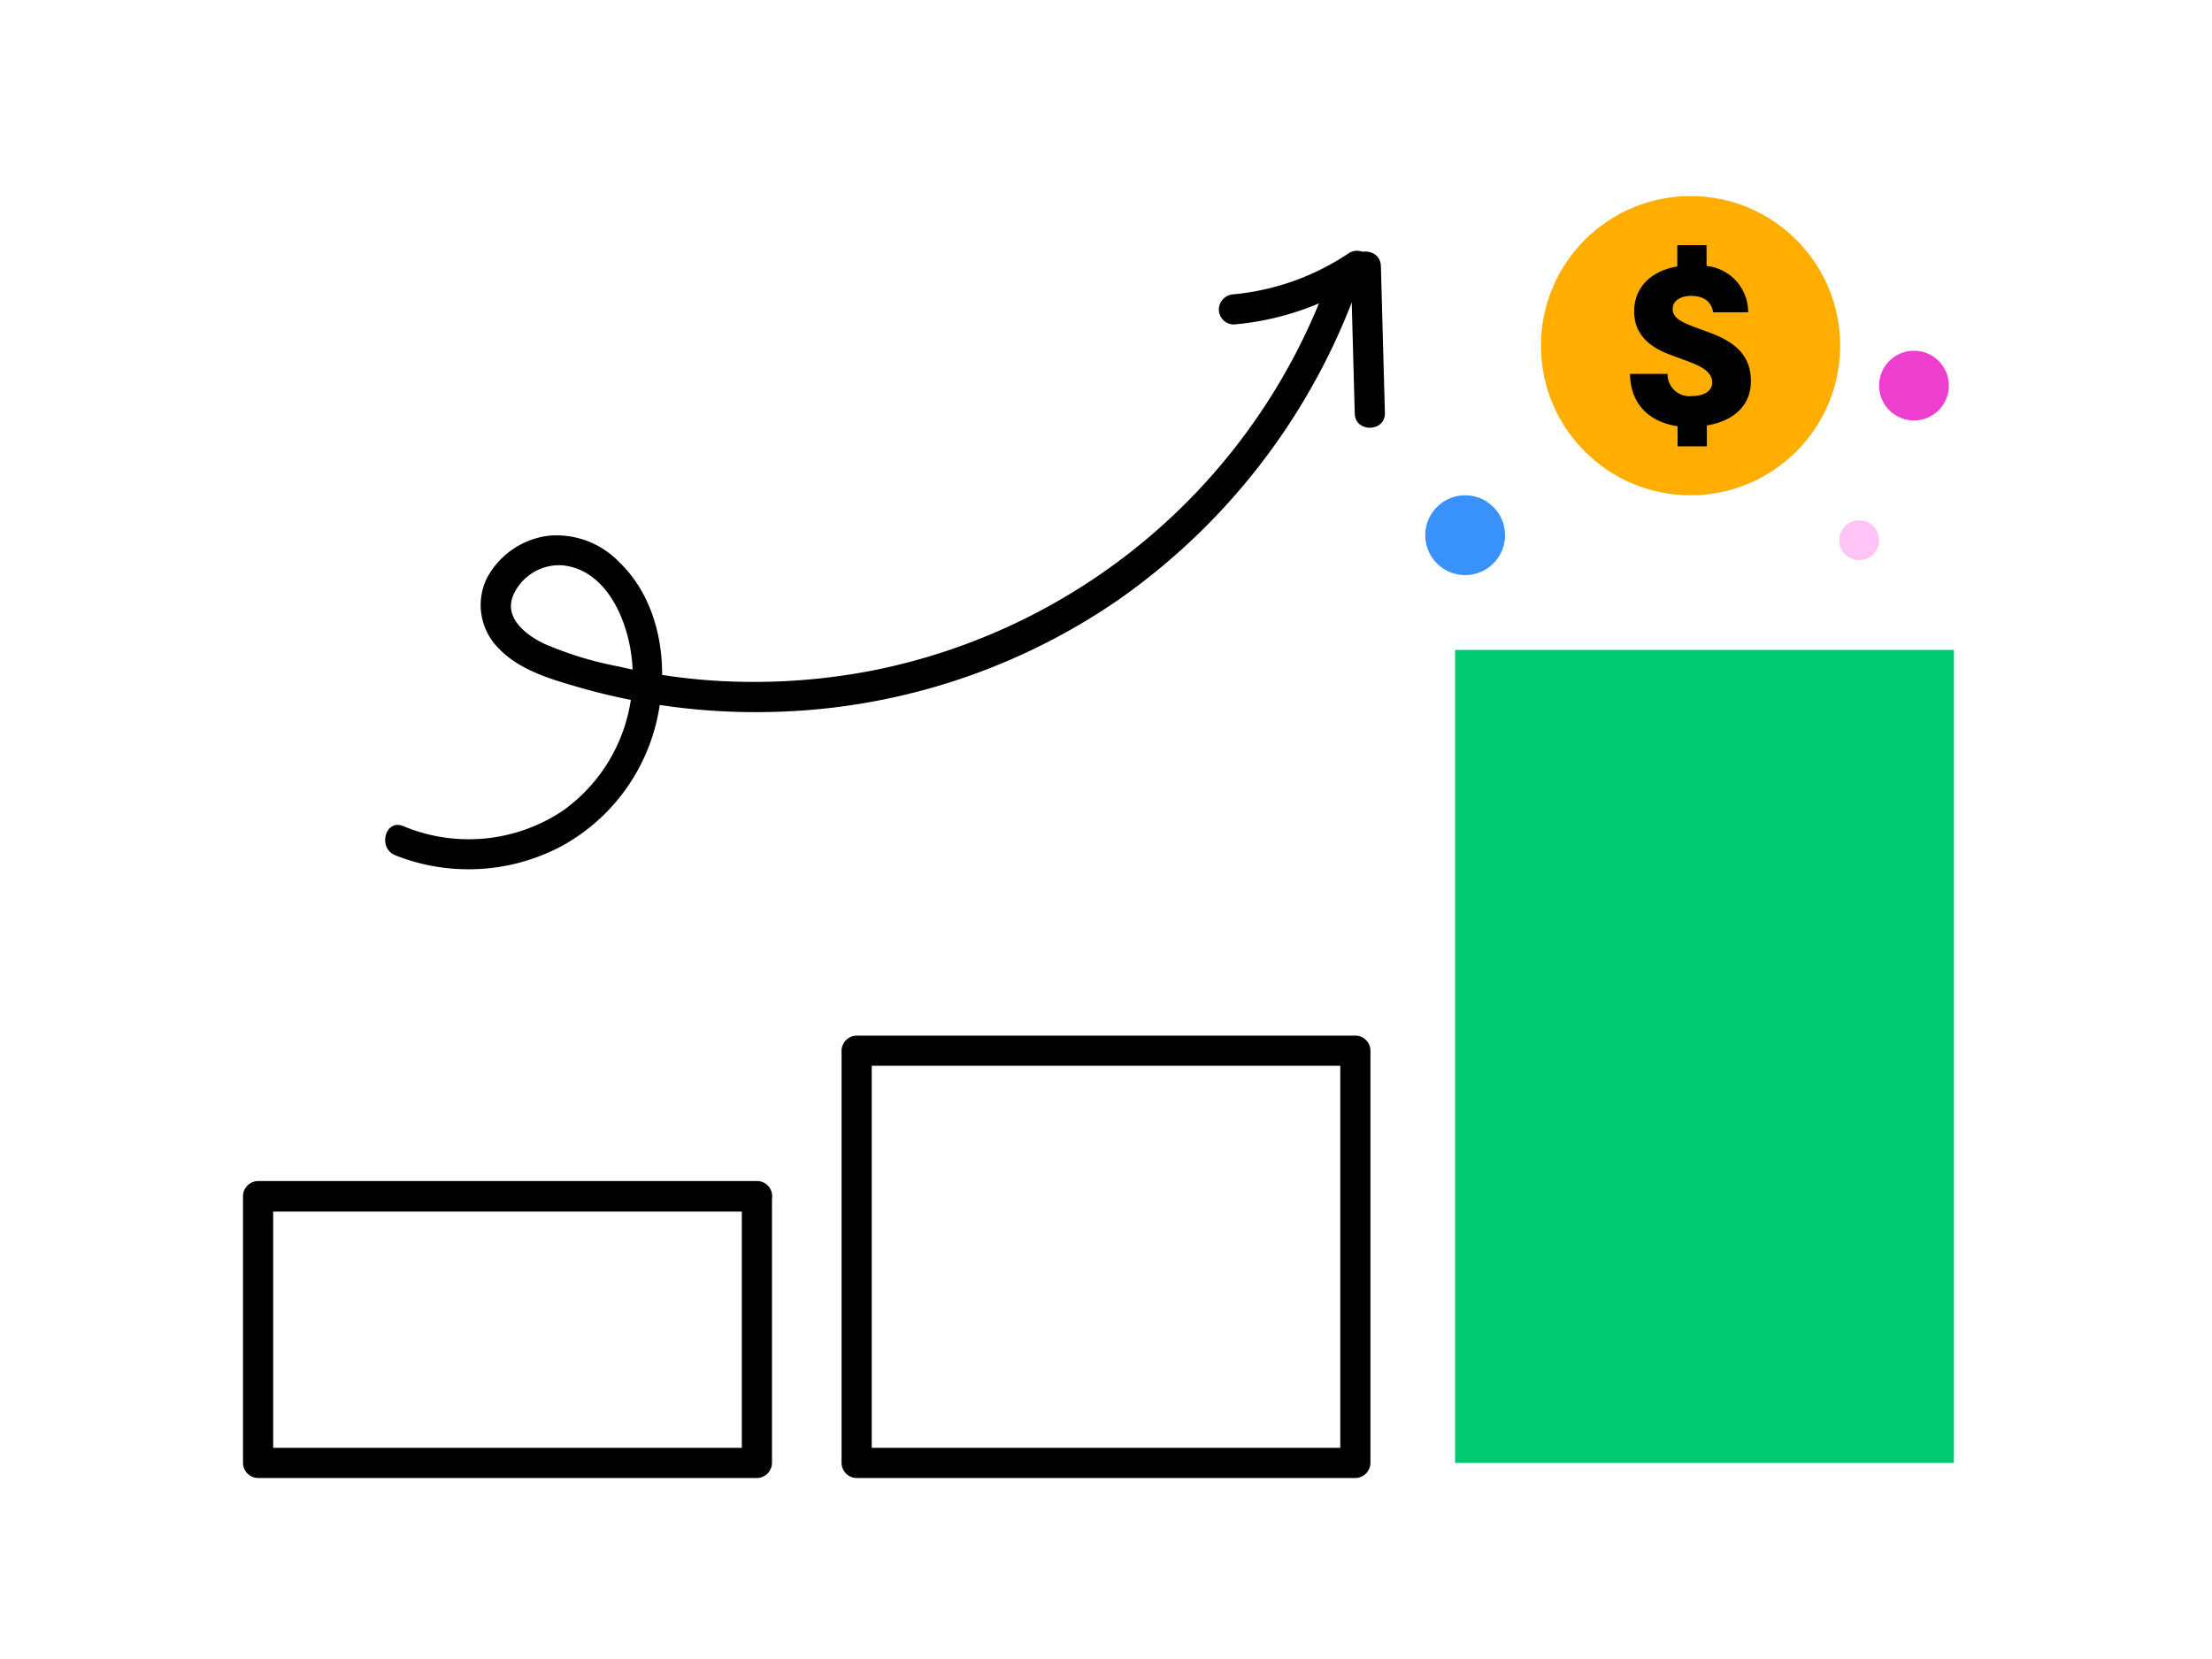 <svg xmlns="http://www.w3.org/2000/svg" viewBox="0 0 220 165"><defs><style>.abb3fa48-ca5b-4d8a-99d5-a5b4c2707c79{fill:#00c972;}.a939630b-422c-4d6d-8655-d39e240fed73{fill:#ffae00;}.b726bcb1-0142-4b59-9629-5940b3312dd7{fill:#3991fb;}.bec09b97-4a44-4d06-a164-8ff850e00e00{fill:#ffc4f5;}.b1043053-7556-4c8f-8e23-0e36b627710f{fill:#ed3ecd;}</style></defs><g id="e5f018d9-c38d-479f-842e-157c862d22c1" data-name="Layer 1"><path d="M75.28,117.46H25.67a1.52,1.52,0,0,0-1.5,1.5V145.5a1.52,1.52,0,0,0,1.5,1.5H75.28a1.52,1.52,0,0,0,1.5-1.5V119a1.5,1.5,0,0,0-3,0V145.5l1.5-1.5H25.67l1.5,1.5V119l-1.5,1.5H75.28A1.5,1.5,0,0,0,75.28,117.46Z"/><path d="M134.8,103H85.2a1.52,1.52,0,0,0-1.5,1.5V145.5a1.52,1.52,0,0,0,1.5,1.5h49.6a1.52,1.52,0,0,0,1.5-1.5v-41a1.5,1.5,0,0,0-3,0V145.5l1.5-1.5H85.2l1.5,1.5v-41L85.2,106h49.6A1.5,1.5,0,0,0,134.8,103Z"/><rect class="abb3fa48-ca5b-4d8a-99d5-a5b4c2707c79" x="144.72" y="64.64" width="49.61" height="80.86"/><path d="M39.3,85.06a19.76,19.76,0,0,0,16.45-.85,19.14,19.14,0,0,0,9.67-13c1.11-5.26.18-11.46-3.85-15.32a8.66,8.66,0,0,0-7-2.61,8.08,8.08,0,0,0-6.18,4.29,6.1,6.1,0,0,0,1.22,6.93c2,2.09,5,3,7.66,3.77a63.51,63.51,0,0,0,18.74,2.55A63.23,63.23,0,0,0,111.3,59.61a64.63,64.63,0,0,0,23.37-30.13c.68-1.81-2.22-2.59-2.9-.79a60.83,60.83,0,0,1-45,38A61.94,61.94,0,0,1,70,67.62a58.74,58.74,0,0,1-8.55-1.35A34.64,34.64,0,0,1,54.07,64c-1.81-.89-4-2.58-3-4.86A5,5,0,0,1,56,56.23c4.77.53,6.85,6.5,6.92,10.56a16.53,16.53,0,0,1-7,13.88A16.86,16.86,0,0,1,40.1,82.16c-1.78-.73-2.56,2.17-.8,2.9Z"/><path d="M122.73,32.27a28,28,0,0,0,13-4.53,1.55,1.55,0,0,0,.54-2.06,1.53,1.53,0,0,0-2.06-.54,24.78,24.78,0,0,1-11.49,4.13,1.54,1.54,0,0,0-1.5,1.5,1.5,1.5,0,0,0,1.5,1.5Z"/><path d="M134.34,26.46l.4,14.64c0,1.92,3,1.93,3,0l-.4-14.64c-.05-1.92-3.05-1.93-3,0Z"/><circle class="a939630b-422c-4d6d-8655-d39e240fed73" cx="168.14" cy="34.38" r="14.88"/><path d="M169.76,42.31v2.08h-2.91v-2c-3-.44-4.71-2.39-4.73-5.2h3.73a2.18,2.18,0,0,0,2.44,2.2c1.07,0,2-.42,2-1.35s-.81-1.51-2.32-2.07l-1.91-.71c-2-.75-3.53-2-3.53-4.29,0-2.49,1.8-4.05,4.29-4.47V24.38h2.91v2.07a4.62,4.62,0,0,1,4.14,4.61h-3.49c-.14-1-.87-1.63-2.19-1.63-1.05,0-1.83.49-1.83,1.29s.68,1.25,2.05,1.76l1.78.66c2.41.93,3.95,2.22,3.95,4.78S172.22,41.92,169.76,42.31Z"/><circle class="b726bcb1-0142-4b59-9629-5940b3312dd7" cx="145.72" cy="53.23" r="3.97"/><circle class="bec09b97-4a44-4d06-a164-8ff850e00e00" cx="184.91" cy="53.73" r="1.98"/><circle class="b1043053-7556-4c8f-8e23-0e36b627710f" cx="190.36" cy="38.35" r="3.47"/></g></svg>
